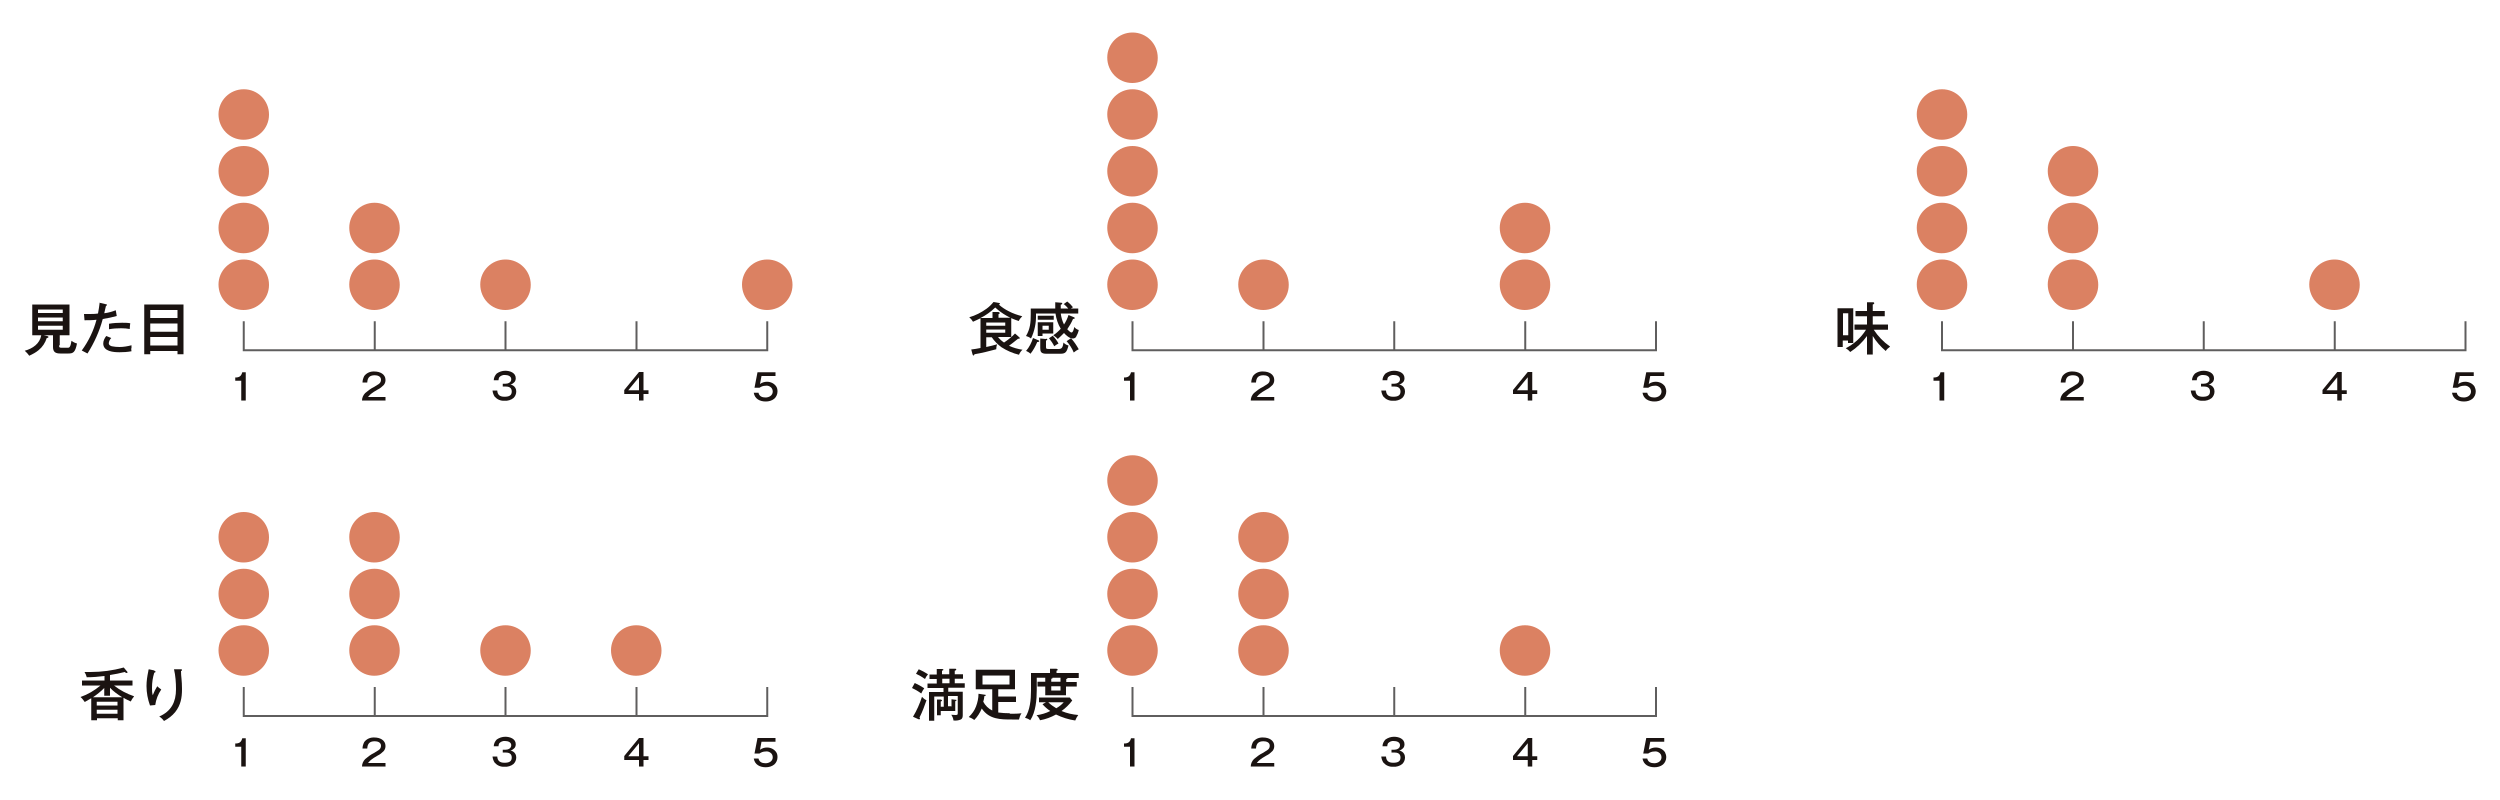<?xml version="1.0" encoding="UTF-8"?>
<svg xmlns="http://www.w3.org/2000/svg" version="1.1" viewBox="0 0 1000 320">
  <defs>
    <style>
      .cls-1 {
        fill: #1a1311;
      }

      .cls-2 {
        fill: none;
        stroke: #5f5e5e;
        stroke-miterlimit: 10;
        stroke-width: .8px;
      }

      .cls-3 {
        fill: #db8162;
      }
    </style>
  </defs>
  <!-- Generator: Adobe Illustrator 28.6.0, SVG Export Plug-In . SVG Version: 1.2.0 Build 709)  -->
  <g>
    <g id="_レイヤー_1" data-name="レイヤー_1">
      <g>
        <path id="_パス_693" data-name="パス_693" class="cls-1" d="M23.6,138.1c0,1,.4,1,1.2,1h2.3c.7,0,1.1-.3,1.5-2.8.6.5,1.4.9,2.2,1.1-.7,3.5-1.5,4-3.4,4h-3.3c-1.9,0-2.9-.6-2.9-2.6v-4.7h-3.8l1.4.3c.2,0,.6.2.6.4s-.3.4-.7.4c-.6,1.9-1.7,3.6-3.3,4.9-1.1.9-2.4,1.6-3.7,2.2-.5-.7-1.1-1.4-1.8-2,3.2-.9,6-2.8,6.6-6.2h-3.6v-12.3h14.9v12.3h-3.9v4.1ZM25.1,123.8h-9.9v1.4h9.9v-1.4ZM15.2,128.5h9.9v-1.5h-9.9v1.5ZM15.2,131.9h9.9v-1.6h-9.9v1.6Z"/>
        <path id="_パス_694" data-name="パス_694" class="cls-1" d="M39.8,121.1l2.6.6c.2,0,.4.1.4.3s-.2.3-.4.3c-.2,1-.5,1.9-.7,3,1.6-.2,3.1-.6,4.6-1.2l.4,2.3c-1.8.5-3.7.9-5.6,1.2-1.3,4.9-3.4,9.5-6.1,13.8-.6-.3-1.4-.7-2.3-1.2,2.7-3.7,4.7-7.8,5.9-12.3-1.6.2-3.4.2-4.8.2l-.2-2.5c.6,0,1.4,0,2,0,1.2,0,2.4,0,3.6-.2.3-1.5.5-3,.7-4.6M52.5,139.3c0,.4,0,.8.1,1.2-1.6.3-3.2.4-4.8.4-2.4,0-6.5-.3-6.5-3.5,0-1.1.5-2.1,1.2-3l2,.8c-.6.6-.9,1.3-1,2.1,0,.7.6,1,1.2,1.2,1,.2,2,.3,3.1.3,1.6,0,3.3-.3,4.8-.7,0,.4,0,.8,0,1.2M51.9,131.6c-1.1-.2-2.2-.3-3.4-.3-1.7,0-3.3.1-4.9.4v-2.2c1.7-.3,3.5-.4,5.2-.4,1.1,0,2.2,0,3.3.2-.1.8-.2,1.5-.2,2.3"/>
        <path id="_パス_695" data-name="パス_695" class="cls-1" d="M60.1,140.4v1.3h-2.4v-19.9h15.7v19.9h-2.4v-1.3h-10.9ZM71,124h-10.9v3.2h10.9v-3.2ZM71,129.4h-10.9v3.3h10.9v-3.3ZM71,134.8h-10.9v3.4h10.9v-3.4Z"/>
        <path id="_パス_696" data-name="パス_696" class="cls-3" d="M317,114c0,5.6-4.6,10-10.2,10-5.6,0-10-4.6-10-10.2,0-5.5,4.5-10,10.1-10,5.6,0,10.1,4.5,10.1,10.1,0,0,0,0,0,0"/>
        <path id="_パス_697" data-name="パス_697" class="cls-3" d="M212.3,114c0,5.6-4.6,10-10.2,10-5.6,0-10-4.6-10-10.2,0-5.5,4.5-10,10.1-10,5.6,0,10.1,4.5,10.1,10.1,0,0,0,0,0,0"/>
        <path id="_パス_698" data-name="パス_698" class="cls-3" d="M159.9,91.3c0,5.6-4.6,10-10.2,10-5.6,0-10-4.6-10-10.2,0-5.5,4.5-10,10.1-10,5.6,0,10.1,4.5,10.1,10.1,0,0,0,0,0,0"/>
        <path id="_パス_699" data-name="パス_699" class="cls-3" d="M159.9,114c0,5.6-4.6,10-10.2,10-5.6,0-10-4.6-10-10.2,0-5.5,4.5-10,10.1-10,5.6,0,10.1,4.5,10.1,10.1,0,0,0,0,0,0"/>
        <path id="_パス_700" data-name="パス_700" class="cls-3" d="M107.6,45.9c0,5.6-4.6,10-10.2,10s-10-4.6-10-10.2c0-5.5,4.5-10,10.1-10,5.6,0,10.1,4.5,10.1,10.1,0,0,0,0,0,0"/>
        <path id="_パス_701" data-name="パス_701" class="cls-3" d="M107.6,68.6c0,5.6-4.6,10-10.2,10s-10-4.6-10-10.2c0-5.5,4.5-10,10.1-10,5.6,0,10.1,4.5,10.1,10.1,0,0,0,0,0,0"/>
        <path id="_パス_702" data-name="パス_702" class="cls-3" d="M107.6,91.3c0,5.6-4.6,10-10.2,10s-10-4.6-10-10.2c0-5.5,4.5-10,10.1-10,5.6,0,10.1,4.5,10.1,10.1,0,0,0,0,0,0"/>
        <path id="_パス_703" data-name="パス_703" class="cls-3" d="M107.6,114c0,5.6-4.6,10-10.2,10-5.6,0-10-4.6-10-10.2,0-5.5,4.5-10,10.1-10,5.6,0,10.1,4.5,10.1,10.1,0,0,0,0,0,0"/>
        <path id="_パス_704" data-name="パス_704" class="cls-1" d="M98.3,160.2h-1.8v-7.9h-2.4v-1.3c1.6,0,2.4-.5,2.8-2.1h1.4v11.4Z"/>
        <path id="_パス_705" data-name="パス_705" class="cls-1" d="M154.3,160.2h-9.5c0-1.1.5-2.2,1.3-3,1.1-.9,2.2-1.8,3.5-2.4.7-.4,1.3-.8,1.9-1.2.6-.4.9-1,.9-1.7,0-1.4-1.4-1.8-2.5-1.8-2,0-2.9.9-3,2.9h-1.9c0-.9.3-1.8.7-2.6,1-1.3,2.5-1.9,4.1-1.8,2.1,0,4.4,1,4.4,3.4,0,.7-.2,1.4-.7,2-.7.7-1.5,1.4-2.4,1.8-1.1.6-2.2,1.3-3.1,2.1-.3.3-.5.6-.8.9h7v1.5Z"/>
        <path id="_パス_706" data-name="パス_706" class="cls-1" d="M201.1,153.5h1c1.1,0,2.4-.5,2.4-1.8s-1.4-1.7-2.5-1.7c-.9-.1-1.7.3-2.3.9-.2.4-.3.8-.3,1.2h-1.9c0-1,.5-2,1.2-2.7,1-.7,2.2-1.1,3.4-1.1,1.9,0,4.2.8,4.2,3,0,.6-.2,1.3-.7,1.7-.4.4-.9.7-1.4.8.8.2,1.5.6,1.9,1.3.3.5.4,1,.4,1.5,0,1-.4,1.9-1.1,2.6-1,.8-2.3,1.2-3.6,1.1-1.5.1-2.9-.5-3.9-1.6-.5-.7-.8-1.6-.9-2.5h1.9c.1,1.8,1.1,2.5,2.9,2.5s2.9-.5,2.9-2.1-1.2-2-2.5-2h-1.1v-1.3Z"/>
        <path id="_パス_707" data-name="パス_707" class="cls-1" d="M257.4,156.1h2v1.5h-2v2.6h-1.8v-2.6h-5.9v-1.6l5.9-7.2h1.8v7.3ZM255.6,150.9l-4.3,5.2h4.3v-5.2Z"/>
        <path id="_パス_708" data-name="パス_708" class="cls-1" d="M310.3,150.4h-5.7l-.6,3.2c.8-.6,1.8-.9,2.8-.9,1.5,0,2.9.7,3.7,1.9.4.6.5,1.3.5,2,0,1.1-.5,2.2-1.3,2.9-1,.8-2.2,1.1-3.4,1.1-2.3,0-4.4-1-4.8-3.5h1.9c.3,1.4,1.4,1.9,2.8,1.9s2.9-.8,2.9-2.4c0-.8-.4-1.6-1.2-2-.5-.3-1.1-.4-1.7-.3-.9,0-1.7.3-2.4.8h-2l1.2-6.2h7.2v1.5Z"/>
        <line id="_線_31" data-name="線_31" class="cls-2" x1="149.9" y1="128.5" x2="149.9" y2="140.1"/>
        <line id="_線_32" data-name="線_32" class="cls-2" x1="202.2" y1="128.5" x2="202.2" y2="140.1"/>
        <line id="_線_33" data-name="線_33" class="cls-2" x1="254.6" y1="128.5" x2="254.6" y2="140.1"/>
        <path id="_パス_709" data-name="パス_709" class="cls-2" d="M306.9,128.5v11.6H97.5v-11.6"/>
        <path id="_パス_710" data-name="パス_710" class="cls-1" d="M53.6,278.6c-.5.6-1,1.3-1.3,2-1-.5-2-.9-2.9-1.5v9h-2.3v-.8h-8.3v.8h-2.3v-8.8c-.9.5-1.7,1-2.6,1.5-.5-.7-1-1.4-1.7-2,2.9-1,5.6-2.6,8-4.6h-7.4v-2h9v-1.8c-2.4.3-4.7.5-7.1.5-.2-.8-.5-1.5-.9-2.1.8,0,1.6,0,2.4,0,4.5,0,9-.6,13.3-1.8l1.5,1.8c0,0,0,.1,0,.2,0,.1-.2.2-.3.2-.3,0-.6-.2-.8-.4-2,.5-3.9.9-5.9,1.2v2.2h9v2h-7.4c2.4,1.9,5.1,3.3,8,4.3M43.9,278.3h-2.2v-3.1c-1.4,1.4-2.9,2.6-4.5,3.7h11.7c-1.8-1.1-3.5-2.3-4.9-3.8v3.2ZM47,280.7h-8.3v1.5h8.3v-1.5ZM47,283.9h-8.3v1.6h8.3v-1.6Z"/>
        <path id="_パス_711" data-name="パス_711" class="cls-1" d="M61.6,268.3c.4,0,.6.2.6.4s0,.2-.5.4c-.6,1.9-.9,3.9-.9,6,0,1,0,2,.3,3,.5-1.3,1.1-2.5,1.8-3.6.5.5,1,.9,1.6,1.3-1.3,1.9-2.1,4-2.4,6.2l-2.1.2c-.9-2.5-1.4-5.1-1.4-7.8,0-2,.3-3.9.7-5.8,0-.3.1-.6.2-.9l2.3.5ZM72.2,267.7c.4,0,.6,0,.6.3s-.2.3-.4.4c0,1,.1,2.3.2,3.1s.2,2.7.2,4.1c0,3.5-.5,6.4-2.7,9.2-1.2,1.5-2.8,2.7-4.5,3.6-.5-.7-1.1-1.3-1.9-1.8,4.8-2.1,6.7-5.8,6.7-10.9,0-2.7-.2-5.4-.8-8h2.7Z"/>
        <path id="_パス_712" data-name="パス_712" class="cls-3" d="M264.6,260.3c0,5.6-4.6,10-10.2,10-5.6,0-10-4.6-10-10.2,0-5.5,4.5-10,10.1-10,5.6,0,10.1,4.5,10.1,10.1,0,0,0,0,0,0"/>
        <path id="_パス_713" data-name="パス_713" class="cls-3" d="M212.3,260.3c0,5.6-4.6,10-10.2,10-5.6,0-10-4.6-10-10.2,0-5.5,4.5-10,10.1-10,5.6,0,10.1,4.5,10.1,10.1,0,0,0,0,0,0"/>
        <path id="_パス_714" data-name="パス_714" class="cls-3" d="M159.9,215c0,5.6-4.6,10-10.2,10-5.6,0-10-4.6-10-10.2,0-5.5,4.5-10,10.1-10,5.6,0,10.1,4.5,10.1,10.1,0,0,0,0,0,0"/>
        <path id="_パス_715" data-name="パス_715" class="cls-3" d="M159.9,237.7c0,5.6-4.6,10-10.2,10-5.6,0-10-4.6-10-10.2,0-5.5,4.5-10,10.1-10,5.6,0,10.1,4.5,10.1,10.1,0,0,0,0,0,0"/>
        <path id="_パス_716" data-name="パス_716" class="cls-3" d="M159.9,260.3c0,5.6-4.6,10-10.2,10-5.6,0-10-4.6-10-10.2,0-5.5,4.5-10,10.1-10,5.6,0,10.1,4.5,10.1,10.1,0,0,0,0,0,0"/>
        <path id="_パス_717" data-name="パス_717" class="cls-3" d="M107.6,215c0,5.6-4.6,10-10.2,10-5.6,0-10-4.6-10-10.2,0-5.5,4.5-10,10.1-10,5.6,0,10.1,4.5,10.1,10.1,0,0,0,0,0,0"/>
        <path id="_パス_718" data-name="パス_718" class="cls-3" d="M107.6,237.7c0,5.6-4.6,10-10.2,10-5.6,0-10-4.6-10-10.2,0-5.5,4.5-10,10.1-10,5.6,0,10.1,4.5,10.1,10.1,0,0,0,0,0,0"/>
        <path id="_パス_719" data-name="パス_719" class="cls-3" d="M107.6,260.3c0,5.6-4.6,10-10.2,10-5.6,0-10-4.6-10-10.2,0-5.5,4.5-10,10.1-10,5.6,0,10.1,4.5,10.1,10.1,0,0,0,0,0,0"/>
        <path id="_パス_720" data-name="パス_720" class="cls-1" d="M98.3,306.6h-1.8v-7.9h-2.4v-1.3c1.6,0,2.4-.5,2.8-2.1h1.4v11.4Z"/>
        <path id="_パス_721" data-name="パス_721" class="cls-1" d="M154.3,306.6h-9.5c0-1.1.5-2.2,1.3-3,1.1-.9,2.2-1.8,3.5-2.4.7-.4,1.3-.8,1.9-1.2.6-.4.9-1,.9-1.7,0-1.4-1.4-1.8-2.5-1.8-2,0-2.9.9-3,2.9h-1.9c0-.9.3-1.8.7-2.6,1-1.3,2.5-1.9,4.1-1.8,2.1,0,4.4,1,4.4,3.4,0,.7-.2,1.4-.7,2-.7.7-1.5,1.4-2.4,1.8-1.1.6-2.2,1.3-3.1,2.1-.3.3-.5.6-.8.9h7v1.5Z"/>
        <path id="_パス_722" data-name="パス_722" class="cls-1" d="M201.1,299.9h1c1.1,0,2.4-.5,2.4-1.8s-1.4-1.7-2.5-1.7c-.9-.1-1.7.3-2.3.9-.2.4-.3.8-.3,1.2h-1.9c0-1,.5-2,1.2-2.7,1-.7,2.2-1.1,3.4-1.1,1.9,0,4.2.8,4.2,3,0,.6-.2,1.3-.7,1.7-.4.4-.9.7-1.4.8.8.2,1.5.6,1.9,1.3.3.5.4,1,.4,1.5,0,1-.4,1.9-1.1,2.6-1,.8-2.3,1.2-3.6,1.1-1.5.1-2.9-.5-3.9-1.6-.5-.7-.8-1.6-.9-2.5h1.9c.1,1.8,1.1,2.5,2.9,2.5s2.9-.5,2.9-2.1-1.2-2-2.5-2h-1.1v-1.3Z"/>
        <path id="_パス_723" data-name="パス_723" class="cls-1" d="M257.4,302.5h2v1.5h-2v2.6h-1.8v-2.6h-5.9v-1.6l5.9-7.2h1.8v7.3ZM255.6,297.3l-4.3,5.2h4.3v-5.2Z"/>
        <path id="_パス_724" data-name="パス_724" class="cls-1" d="M310.3,296.7h-5.7l-.6,3.2c.8-.6,1.8-.9,2.8-.9,1.5,0,2.9.7,3.7,1.9.4.6.5,1.3.5,2,0,1.1-.5,2.2-1.3,2.9-1,.8-2.2,1.1-3.4,1.1-2.3,0-4.4-1-4.8-3.5h1.9c.3,1.4,1.4,1.9,2.8,1.9s2.9-.8,2.9-2.4c0-.8-.4-1.6-1.2-2-.5-.3-1.1-.4-1.7-.3-.9,0-1.7.3-2.4.8h-2l1.2-6.2h7.2v1.5Z"/>
        <line id="_線_34" data-name="線_34" class="cls-2" x1="149.9" y1="274.8" x2="149.9" y2="286.4"/>
        <line id="_線_35" data-name="線_35" class="cls-2" x1="202.2" y1="274.8" x2="202.2" y2="286.4"/>
        <line id="_線_36" data-name="線_36" class="cls-2" x1="254.6" y1="274.8" x2="254.6" y2="286.4"/>
        <path id="_パス_725" data-name="パス_725" class="cls-2" d="M306.9,274.8v11.6H97.5v-11.6"/>
        <path id="_パス_726" data-name="パス_726" class="cls-1" d="M401.5,137.1c1.6-1.1,3.2-2.3,4.5-3.7l1.7,1.5c.1,0,.2.2.2.4,0,.1-.1.2-.3.2h-.4c-1.2,1-2.4,1.9-3.6,2.8,1.7.8,3.5,1.3,5.4,1.6-.6.5-1.1,1.2-1.4,2-2.5-.6-4.8-1.6-7-3-1.5-1.1-2.9-2.5-3.9-4h-2.2v3.9c1.5-.3,3-.7,4.4-1.1-.3.6-.4,1.3-.4,2-2.9.8-5.8,1.5-8.7,2-.2.4-.2.5-.4.5s-.3-.2-.4-.5l-.5-1.9c1.2-.1,2.5-.4,3.7-.6v-11.9c-.9.5-2,.9-3,1.4-.4-.7-.9-1.3-1.5-1.8,2.5-.7,4.8-1.9,6.9-3.4,1.1-.8,2-1.7,2.8-2.7l2.2.4c.1,0,.4.1.4.3s0,.1-.5.3c1.2,1.1,2.6,2,4,2.7,1.7.9,3.5,1.5,5.4,2-.6.6-1.1,1.2-1.4,1.9-3.5-1.1-6.7-2.9-9.4-5.4-1.8,1.7-3.7,3.1-5.9,4.2h4.8v-2.4h2.4c.1.1.5.2.5.4s0,.2-.5.5v1.4h5.1v7.7h-5.3c.7.9,1.5,1.6,2.4,2.2M402.1,129h-7.6v1.3h7.6v-1.3ZM394.5,133.1h7.6v-1.3h-7.6v1.3Z"/>
        <path id="_パス_727" data-name="パス_727" class="cls-1" d="M425.4,121.7l1.5-1.1c.9.7,1.6,1.4,2.3,2.3-.3.1-.5.3-.8.5h2.9v2h-7c.2,1.5.6,3,1.3,4.4.8-1.2,1.4-2.5,1.8-3.8l2.2.9c.1,0,.3.2.3.3,0,.3-.2.3-.7.4-.6,1.4-1.4,2.8-2.3,4.1.3.3,1.2,1.3,1.7,1.3.7,0,1-1.7,1.1-2.2.5.6,1.1,1,1.8,1.2-.2,1-.6,1.9-1.1,2.8-.3.4-.8.6-1.3.6-1.3,0-2.7-1.3-3.5-2.2-.8.8-1.6,1.6-2.5,2.4-.5-.6-1.2-1.1-1.8-1.5,1.1-.7,2.1-1.6,3-2.6-1.1-1.8-1.8-3.9-2.1-6.1h-7.8v.5c.1,3.3-.6,6.6-2,9.5-.6-.5-1.3-.8-2-1,1.7-2.9,1.9-5.4,1.9-8.7v-2.3h9.8c0-.7,0-1.8,0-2.5l2.4.2c.2,0,.4,0,.4.3,0,.2-.2.4-.6.5v.5c0,.3,0,.7,0,1h3c-.5-.6-1.1-1.2-1.7-1.7M410.4,140.4c1.3-1.5,2.2-3.3,2.8-5.2l2.1.9c.2,0,.4.2.4.4s-.4.3-.6.3h-.2c-.7,1.7-1.6,3.3-2.7,4.7-.5-.5-1.2-.9-1.9-1.2M421.3,128.9v4.5h-4.3v1h-1.9v-5.5h6.2ZM421.5,127.9h-6.4v-1.6h6.4v1.6ZM418.4,135.5c.3,0,.5,0,.5.3s-.2.3-.5.4v2.4c0,.9,0,1,1.3,1h3.7c1.5,0,1.7-.8,2-2.6.5.6,1.2,1,2,1.2-.7,2.7-1.2,3.3-3.3,3.3h-5.5c-2.2,0-2.5-.8-2.5-2.3v-3.8l2.2.2ZM417,131.9h2.5v-1.6h-2.5v1.6ZM421.1,134.3c.9.9,1.7,2,2.3,3.1-.6.3-1.2.7-1.7,1.1-.6-1.2-1.3-2.2-2.1-3.2l1.5-1ZM426.6,136.5l1.8-1.2c1.2,1.3,2.2,2.8,3.1,4.4-.7.3-1.4.8-2,1.3-.7-1.7-1.7-3.2-2.9-4.6"/>
        <path id="_パス_728" data-name="パス_728" class="cls-3" d="M620.1,91.3c0,5.6-4.6,10-10.2,10s-10-4.6-10-10.2c0-5.5,4.5-10,10.1-10,5.6,0,10.1,4.5,10.1,10.1,0,0,0,0,0,0"/>
        <path id="_パス_729" data-name="パス_729" class="cls-3" d="M620.1,114c0,5.6-4.6,10-10.2,10-5.6,0-10-4.6-10-10.2,0-5.5,4.5-10,10.1-10,5.6,0,10.1,4.5,10.1,10.1,0,0,0,0,0,0"/>
        <path id="_パス_730" data-name="パス_730" class="cls-3" d="M515.5,114c0,5.6-4.6,10-10.2,10-5.6,0-10-4.6-10-10.2,0-5.5,4.5-10,10.1-10,5.6,0,10.1,4.5,10.1,10.1,0,0,0,0,0,0"/>
        <path id="_パス_731" data-name="パス_731" class="cls-3" d="M463.1,23.2c0,5.6-4.6,10-10.2,10-5.6,0-10-4.6-10-10.2,0-5.5,4.5-10,10.1-10,5.6,0,10.1,4.5,10.1,10.1,0,0,0,0,0,0"/>
        <path id="_パス_732" data-name="パス_732" class="cls-3" d="M463.1,45.9c0,5.6-4.6,10-10.2,10-5.6,0-10-4.6-10-10.2,0-5.5,4.5-10,10.1-10,5.6,0,10.1,4.5,10.1,10.1,0,0,0,0,0,0"/>
        <path id="_パス_733" data-name="パス_733" class="cls-3" d="M463.1,68.6c0,5.6-4.6,10-10.2,10-5.6,0-10-4.6-10-10.2,0-5.5,4.5-10,10.1-10,5.6,0,10.1,4.5,10.1,10.1,0,0,0,0,0,0"/>
        <path id="_パス_734" data-name="パス_734" class="cls-3" d="M463.1,91.3c0,5.6-4.6,10-10.2,10-5.6,0-10-4.6-10-10.2,0-5.5,4.5-10,10.1-10,5.6,0,10.1,4.5,10.1,10.1,0,0,0,0,0,0"/>
        <path id="_パス_735" data-name="パス_735" class="cls-3" d="M463.1,114c0,5.6-4.6,10-10.2,10-5.6,0-10-4.6-10-10.2,0-5.5,4.5-10,10.1-10,5.6,0,10.1,4.5,10.1,10.1,0,0,0,0,0,0"/>
        <path id="_パス_736" data-name="パス_736" class="cls-1" d="M453.8,160.2h-1.8v-7.9h-2.4v-1.3c1.6,0,2.4-.5,2.8-2.1h1.4v11.4Z"/>
        <path id="_パス_737" data-name="パス_737" class="cls-1" d="M509.8,160.2h-9.5c0-1.1.5-2.2,1.3-3,1.1-.9,2.2-1.8,3.5-2.4.7-.4,1.3-.8,1.9-1.2.6-.4.9-1,.9-1.7,0-1.4-1.4-1.8-2.5-1.8-2,0-2.9.9-3,2.9h-1.9c0-.9.3-1.8.7-2.6,1-1.3,2.5-1.9,4.1-1.8,2.1,0,4.4,1,4.4,3.4,0,.7-.2,1.4-.7,2-.7.7-1.5,1.4-2.4,1.8-1.1.6-2.2,1.3-3.1,2.1-.3.3-.5.6-.8.9h7v1.5Z"/>
        <path id="_パス_738" data-name="パス_738" class="cls-1" d="M556.6,153.5h1c1.1,0,2.4-.5,2.4-1.8s-1.4-1.7-2.5-1.7c-.9-.1-1.7.3-2.3.9-.2.4-.3.8-.3,1.2h-1.9c0-1,.5-2,1.2-2.7,1-.7,2.2-1.1,3.4-1.1,1.9,0,4.2.8,4.2,3,0,.6-.2,1.3-.7,1.7-.4.4-.9.7-1.4.8.8.2,1.5.6,1.9,1.3.3.5.4,1,.4,1.5,0,1-.4,1.9-1.1,2.6-1,.8-2.3,1.2-3.6,1.1-1.5.1-2.9-.5-3.9-1.6-.5-.7-.8-1.6-.9-2.5h1.9c.1,1.8,1.1,2.5,2.9,2.5s2.9-.5,2.9-2.1-1.2-2-2.5-2h-1.1v-1.3Z"/>
        <path id="_パス_739" data-name="パス_739" class="cls-1" d="M612.9,156.1h2v1.5h-2v2.6h-1.8v-2.6h-5.9v-1.6l5.9-7.2h1.8v7.3ZM611.1,150.9l-4.3,5.2h4.3v-5.2Z"/>
        <path id="_パス_740" data-name="パス_740" class="cls-1" d="M665.8,150.4h-5.7l-.6,3.2c.8-.6,1.8-.9,2.8-.9,1.5,0,2.9.7,3.7,1.9.3.6.5,1.3.5,2,0,1.1-.5,2.2-1.3,2.9-1,.8-2.2,1.1-3.4,1.1-2.3,0-4.4-1-4.8-3.5h1.9c.3,1.4,1.4,1.9,2.8,1.9s2.9-.8,2.9-2.4c0-.8-.4-1.6-1.2-2-.5-.3-1.1-.4-1.7-.3-.9,0-1.7.3-2.4.8h-2l1.2-6.2h7.2v1.5Z"/>
        <line id="_線_37" data-name="線_37" class="cls-2" x1="505.4" y1="128.5" x2="505.4" y2="140.1"/>
        <line id="_線_38" data-name="線_38" class="cls-2" x1="557.7" y1="128.5" x2="557.7" y2="140.1"/>
        <line id="_線_39" data-name="線_39" class="cls-2" x1="610.1" y1="128.5" x2="610.1" y2="140.1"/>
        <path id="_パス_741" data-name="パス_741" class="cls-2" d="M662.4,128.5v11.6h-209.4v-11.6"/>
        <path id="_パス_742" data-name="パス_742" class="cls-2" d="M662.4,274.8v11.6h-209.4v-11.6"/>
        <path id="_パス_743" data-name="パス_743" class="cls-1" d="M369.7,275.3c-.5.7-.9,1.4-1.2,2.1-1.2-.9-2.4-1.6-3.7-2.2l1.1-2c1.3.6,2.6,1.3,3.8,2.1M368.8,278.7c.5.6,1.1,1.1,1.8,1.4-.8,2.4-1.7,4.7-2.8,6.9.1.1.2.3.2.5,0,.1,0,.2-.2.2,0,0,0,0,0,0-.1,0-.2,0-.4,0l-2.2-1c1.5-2.5,2.7-5.2,3.6-8M371.2,269.7c-.5.6-.9,1.2-1.2,1.9-1.1-.8-2.3-1.5-3.6-2.1l1.1-1.8c1.3.6,2.5,1.2,3.7,2M380.6,282.6v-2.9l1.5.2c.3,0,.5,0,.5.2s-.2.2-.5.4v3.9h-5.8v1.7h-1.5v-6.3h1.5c.2.1.5.2.5.4s-.2.3-.5.4v2.1h1.2v-4.1h-3.8v9.7h-2.1v-11.5h5.8v-1.6h-6.4v-1.8h3.7v-1.8h-2.9v-1.8h2.9v-2.2h2.3c.2.1.4.2.4.3s-.2.3-.6.4v1.4h2.9v-2.2h2.4c.2,0,.4,0,.4.3s-.3.4-.6.5v1.4h3.3v1.8h-3.3v1.8h4v1.8h-6.6v1.6h5.8v9.1c0,.8,0,1.6-.8,2-.9.4-1.9.5-2.9.4-.1-.8-.4-1.6-.9-2.3.5,0,1.1.1,1.6.1.9,0,1-.1,1-.8v-6.8h-3.9v4.1h1.1ZM376.9,273.3h2.9v-1.8h-2.9v1.8Z"/>
        <path id="_パス_744" data-name="パス_744" class="cls-1" d="M404.1,285.5c1.5,0,3,0,4.5-.2-.5.7-.8,1.6-1,2.5-.7,0-1.6,0-2.7,0-4.7,0-9.2,0-12.2-4.4-.7,1.7-1.7,3.3-3,4.6-.6-.5-1.4-.9-2.2-1.2,1.3-1.2,2.3-2.6,2.9-4.2.6-1.6,1-3.3,1-5.1l2.6.4c.2,0,.3,0,.3.2,0,.2-.2.3-.6.4,0,.8-.2,1.5-.4,2.2.8,1.5,2.1,2.8,3.6,3.5v-8.5h-6.6v-7.8h15.7v7.8h-6.7v2.9h7.1v2.2h-7.1v4.2c1.5.2,3,.3,4.5.3M393,273.8h10.8v-3.6h-10.8v3.6Z"/>
        <path id="_パス_745" data-name="パス_745" class="cls-1" d="M430.7,272.7v1.9h-4.3v3.5h-8.3v-3.5h-3.1v-1.9h3.1v-1.6h-3.4v4.9c0,3.9-.4,8.8-2.6,12.1-.6-.5-1.4-.8-2.1-1,2-2.9,2.4-7.3,2.4-10.8v-7.1h7.6v-1.7h2.6c.2.1.5.2.5.4s-.2.3-.5.4v.9h8.9v2h-4.5c0,.3-.3.4-.5.4v1.2h4.3ZM431.3,286c-.5.7-.9,1.4-1.2,2.2-2.7-.4-5.2-1.2-7.7-2.4-2,1.1-4.1,1.9-6.4,2.3-.3-.8-.8-1.5-1.4-2,1.9-.3,3.8-.8,5.5-1.7-1.2-.8-2.2-1.7-3.1-2.7l1.4-.8h-2.8v-1.9h12.3l1,1.2c-1.2,1.6-2.7,3.1-4.3,4.2,2.1.9,4.4,1.4,6.7,1.6M425.4,280.9h-6.1c.9.9,2,1.7,3.2,2.4,1.1-.6,2.1-1.4,3-2.4M424.2,271.1h-3.2c.1.3-.3.4-.5.4v1.2h3.7v-1.6ZM420.5,276.2h3.7v-1.7h-3.7v1.7Z"/>
        <path id="_パス_746" data-name="パス_746" class="cls-3" d="M620.1,260.3c0,5.6-4.6,10-10.2,10-5.6,0-10-4.6-10-10.2,0-5.5,4.5-10,10.1-10,5.6,0,10.1,4.5,10.1,10.1,0,0,0,0,0,0"/>
        <path id="_パス_747" data-name="パス_747" class="cls-3" d="M515.5,215c0,5.6-4.6,10-10.2,10-5.6,0-10-4.6-10-10.2,0-5.5,4.5-10,10.1-10,5.6,0,10.1,4.5,10.1,10.1,0,0,0,0,0,0"/>
        <path id="_パス_748" data-name="パス_748" class="cls-3" d="M515.5,237.7c0,5.6-4.6,10-10.2,10-5.6,0-10-4.6-10-10.2,0-5.5,4.5-10,10.1-10,5.6,0,10.1,4.5,10.1,10.1,0,0,0,0,0,0"/>
        <path id="_パス_749" data-name="パス_749" class="cls-3" d="M515.5,260.3c0,5.6-4.6,10-10.2,10-5.6,0-10-4.6-10-10.2,0-5.5,4.5-10,10.1-10,5.6,0,10.1,4.5,10.1,10.1,0,0,0,0,0,0"/>
        <path id="_パス_750" data-name="パス_750" class="cls-3" d="M463.1,192.3c0,5.6-4.6,10-10.2,10-5.6,0-10-4.6-10-10.2,0-5.5,4.5-10,10.1-10,5.6,0,10.1,4.5,10.1,10.1,0,0,0,0,0,0"/>
        <path id="_パス_751" data-name="パス_751" class="cls-3" d="M463.1,215c0,5.6-4.6,10-10.2,10-5.6,0-10-4.6-10-10.2,0-5.5,4.5-10,10.1-10,5.6,0,10.1,4.5,10.1,10.1,0,0,0,0,0,0"/>
        <path id="_パス_752" data-name="パス_752" class="cls-3" d="M463.1,237.7c0,5.6-4.6,10-10.2,10-5.6,0-10-4.6-10-10.2,0-5.5,4.5-10,10.1-10,5.6,0,10.1,4.5,10.1,10.1,0,0,0,0,0,0"/>
        <path id="_パス_753" data-name="パス_753" class="cls-3" d="M463.1,260.3c0,5.6-4.6,10-10.2,10-5.6,0-10-4.6-10-10.2,0-5.5,4.5-10,10.1-10,5.6,0,10.1,4.5,10.1,10.1,0,0,0,0,0,0"/>
        <path id="_パス_754" data-name="パス_754" class="cls-1" d="M453.8,306.6h-1.8v-7.9h-2.4v-1.3c1.6,0,2.4-.5,2.8-2.1h1.4v11.4Z"/>
        <path id="_パス_755" data-name="パス_755" class="cls-1" d="M509.8,306.6h-9.5c0-1.1.5-2.2,1.3-3,1.1-.9,2.2-1.8,3.5-2.4.7-.4,1.3-.8,1.9-1.2.6-.4.9-1,.9-1.7,0-1.4-1.4-1.8-2.5-1.8-2,0-2.9.9-3,2.9h-1.9c0-.9.3-1.8.7-2.6,1-1.3,2.5-1.9,4.1-1.8,2.1,0,4.4,1,4.4,3.4,0,.7-.2,1.4-.7,2-.7.7-1.5,1.4-2.4,1.8-1.1.6-2.2,1.3-3.1,2.1-.3.3-.5.6-.8.9h7v1.5Z"/>
        <path id="_パス_756" data-name="パス_756" class="cls-1" d="M556.6,299.9h1c1.1,0,2.4-.5,2.4-1.8s-1.4-1.7-2.5-1.7c-.9-.1-1.7.3-2.3.9-.2.4-.3.8-.3,1.2h-1.9c0-1,.5-2,1.2-2.7,1-.7,2.2-1.1,3.4-1.1,1.9,0,4.2.8,4.2,3,0,.6-.2,1.3-.7,1.7-.4.4-.9.7-1.4.8.8.2,1.5.6,1.9,1.3.3.5.4,1,.4,1.5,0,1-.4,1.9-1.1,2.6-1,.8-2.3,1.2-3.6,1.1-1.5.1-2.9-.5-3.9-1.6-.5-.7-.8-1.6-.9-2.5h1.9c.1,1.8,1.1,2.5,2.9,2.5s2.9-.5,2.9-2.1-1.2-2-2.5-2h-1.1v-1.3Z"/>
        <path id="_パス_757" data-name="パス_757" class="cls-1" d="M612.9,302.5h2v1.5h-2v2.6h-1.8v-2.6h-5.9v-1.6l5.9-7.2h1.8v7.3ZM611.1,297.3l-4.3,5.2h4.3v-5.2Z"/>
        <path id="_パス_758" data-name="パス_758" class="cls-1" d="M665.8,296.7h-5.7l-.6,3.2c.8-.6,1.8-.9,2.8-.9,1.5,0,2.9.7,3.7,1.9.3.6.5,1.3.5,2,0,1.1-.5,2.2-1.3,2.9-1,.8-2.2,1.1-3.4,1.1-2.3,0-4.4-1-4.8-3.5h1.9c.3,1.4,1.4,1.9,2.8,1.9s2.9-.8,2.9-2.4c0-.8-.4-1.6-1.2-2-.5-.3-1.1-.4-1.7-.3-.9,0-1.7.3-2.4.8h-2l1.2-6.2h7.2v1.5Z"/>
        <line id="_線_40" data-name="線_40" class="cls-2" x1="505.4" y1="274.8" x2="505.4" y2="286.4"/>
        <line id="_線_41" data-name="線_41" class="cls-2" x1="557.7" y1="274.8" x2="557.7" y2="286.4"/>
        <line id="_線_42" data-name="線_42" class="cls-2" x1="610.1" y1="274.8" x2="610.1" y2="286.4"/>
        <path id="_パス_759" data-name="パス_759" class="cls-1" d="M741.3,123.2v14h-2.1v-1h-2.1v2.6h-2.1v-15.5h6.2ZM737.2,134.1h2.1v-8.8h-2.1v8.8ZM756,138.7c-.7.5-1.3,1-1.7,1.7-2-1.7-3.8-3.7-5.2-6v7.4h-2.3v-7.4c-1.8,2.5-4.1,4.7-6.7,6.4-.5-.6-1.1-1.1-1.8-1.5,3.3-1.7,6.1-4.2,8.1-7.4h-4.6v-2.1h5v-3.3h-4.6v-2.1h4.6v-3.5h2.6c.2.1.3.2.3.4,0,0,0,0,0,0,0,.2-.2.4-.6.5v2.6h4.8v2.1h-4.8v3.3h6.1v2.1h-5.7c1.7,2.6,3.9,4.9,6.5,6.7"/>
        <path id="_パス_760" data-name="パス_760" class="cls-3" d="M943.9,114c0,5.6-4.6,10-10.2,10-5.6,0-10-4.6-10-10.2,0-5.5,4.5-10,10.1-10,5.6,0,10.1,4.5,10.1,10.1,0,0,0,0,0,0"/>
        <path id="_パス_761" data-name="パス_761" class="cls-3" d="M839.3,68.6c0,5.6-4.6,10-10.2,10s-10-4.6-10-10.2c0-5.5,4.5-10,10.1-10,5.6,0,10.1,4.5,10.1,10.1,0,0,0,0,0,0"/>
        <path id="_パス_762" data-name="パス_762" class="cls-3" d="M839.3,91.3c0,5.6-4.6,10-10.2,10s-10-4.6-10-10.2c0-5.5,4.5-10,10.1-10,5.6,0,10.1,4.5,10.1,10.1,0,0,0,0,0,0"/>
        <path id="_パス_763" data-name="パス_763" class="cls-3" d="M839.3,114c0,5.6-4.6,10-10.2,10-5.6,0-10-4.6-10-10.2,0-5.5,4.5-10,10.1-10,5.6,0,10.1,4.5,10.1,10.1,0,0,0,0,0,0"/>
        <path id="_パス_764" data-name="パス_764" class="cls-3" d="M786.9,45.9c0,5.6-4.6,10-10.2,10s-10-4.6-10-10.2c0-5.5,4.5-10,10.1-10,5.6,0,10.1,4.5,10.1,10.1,0,0,0,0,0,0"/>
        <path id="_パス_765" data-name="パス_765" class="cls-3" d="M786.9,68.6c0,5.6-4.6,10-10.2,10s-10-4.6-10-10.2c0-5.5,4.5-10,10.1-10,5.6,0,10.1,4.5,10.1,10.1,0,0,0,0,0,0"/>
        <path id="_パス_766" data-name="パス_766" class="cls-3" d="M786.9,91.3c0,5.6-4.6,10-10.2,10s-10-4.6-10-10.2c0-5.5,4.5-10,10.1-10,5.6,0,10.1,4.5,10.1,10.1,0,0,0,0,0,0"/>
        <path id="_パス_767" data-name="パス_767" class="cls-3" d="M786.9,114c0,5.6-4.6,10-10.2,10-5.6,0-10-4.6-10-10.2,0-5.5,4.5-10,10.1-10,5.6,0,10.1,4.5,10.1,10.1,0,0,0,0,0,0"/>
        <path id="_パス_768" data-name="パス_768" class="cls-1" d="M777.6,160.2h-1.8v-7.9h-2.4v-1.3c1.6,0,2.4-.5,2.8-2.1h1.5v11.4Z"/>
        <path id="_パス_769" data-name="パス_769" class="cls-1" d="M833.6,160.2h-9.5c0-1.1.5-2.2,1.3-3,1.1-.9,2.2-1.8,3.5-2.4.7-.4,1.3-.8,1.9-1.2.6-.4.9-1,.9-1.7,0-1.4-1.4-1.8-2.5-1.8-2,0-2.9.9-3,2.9h-1.9c0-.9.3-1.8.7-2.6,1-1.3,2.5-1.9,4.1-1.8,2.1,0,4.4,1,4.4,3.4,0,.7-.2,1.4-.7,2-.7.7-1.5,1.4-2.4,1.8-1.1.6-2.2,1.3-3.1,2.1-.3.3-.5.6-.8.9h7v1.5Z"/>
        <path id="_パス_770" data-name="パス_770" class="cls-1" d="M880.4,153.5h1c1.1,0,2.4-.5,2.4-1.8s-1.4-1.7-2.5-1.7c-.9-.1-1.7.3-2.3.9-.2.4-.3.8-.3,1.2h-1.9c0-1,.5-2,1.2-2.7,1-.7,2.2-1.1,3.4-1.1,1.9,0,4.2.8,4.2,3,0,.6-.2,1.3-.7,1.7-.4.4-.9.7-1.4.8.8.2,1.5.6,1.9,1.3.3.5.4,1,.4,1.5,0,1-.4,1.9-1.1,2.6-1,.8-2.3,1.2-3.6,1.1-1.5.1-2.9-.5-3.9-1.6-.5-.7-.8-1.6-.9-2.5h1.9c.1,1.8,1.1,2.5,2.9,2.5s2.9-.5,2.9-2.1-1.2-2-2.5-2h-1.1v-1.3Z"/>
        <path id="_パス_771" data-name="パス_771" class="cls-1" d="M936.7,156.1h2v1.5h-2v2.6h-1.8v-2.6h-5.9v-1.6l5.9-7.2h1.8v7.3ZM934.9,150.9l-4.3,5.2h4.3v-5.2Z"/>
        <path id="_パス_772" data-name="パス_772" class="cls-1" d="M989.6,150.4h-5.7l-.6,3.2c.8-.6,1.8-.9,2.8-.9,1.5,0,2.9.7,3.7,1.9.3.6.5,1.3.5,2,0,1.1-.5,2.2-1.3,2.9-1,.8-2.2,1.1-3.4,1.1-2.3,0-4.4-1-4.8-3.5h1.9c.3,1.4,1.4,1.9,2.8,1.9s2.9-.8,2.9-2.4c0-.8-.4-1.6-1.2-2-.5-.3-1.1-.4-1.7-.3-.9,0-1.7.3-2.4.8h-2l1.2-6.2h7.2v1.5Z"/>
        <line id="_線_43" data-name="線_43" class="cls-2" x1="829.2" y1="128.5" x2="829.2" y2="140.1"/>
        <line id="_線_44" data-name="線_44" class="cls-2" x1="881.5" y1="128.5" x2="881.5" y2="140.1"/>
        <line id="_線_45" data-name="線_45" class="cls-2" x1="933.9" y1="128.5" x2="933.9" y2="140.1"/>
        <path id="_パス_773" data-name="パス_773" class="cls-2" d="M986.2,128.5v11.6h-209.4v-11.6"/>
      </g>
    </g>
  </g>
</svg>